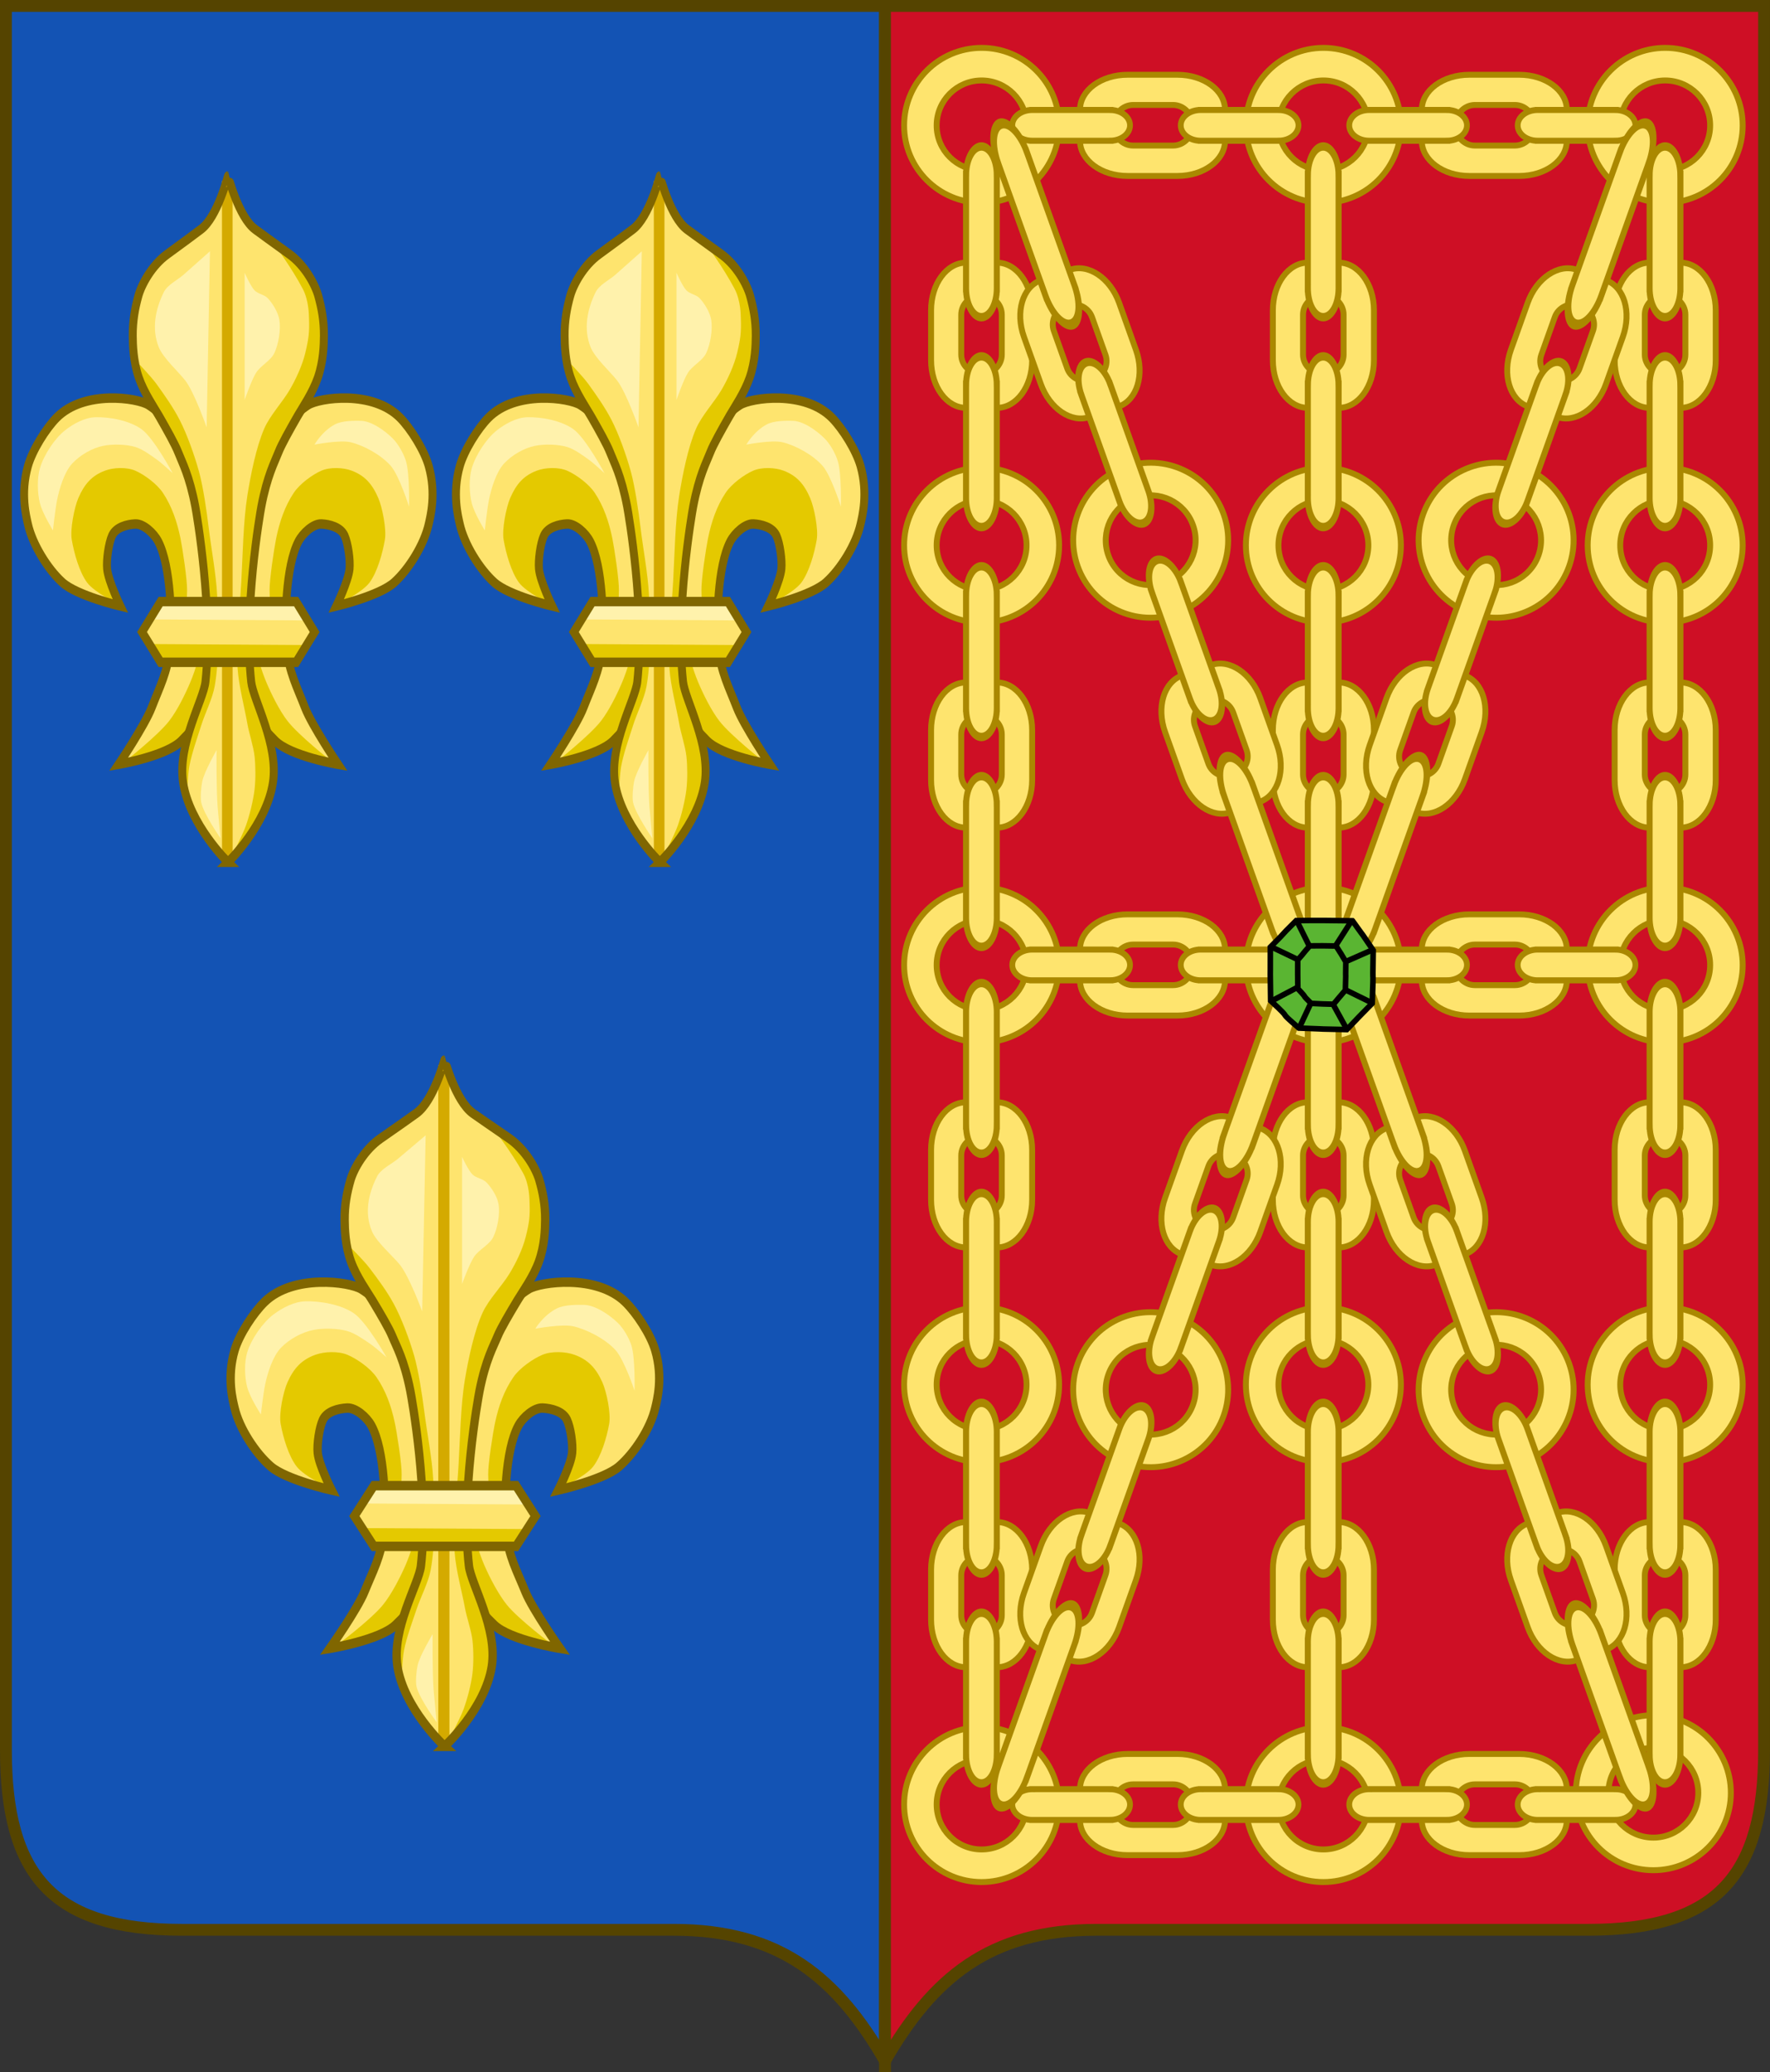 <?xml version="1.0" encoding="UTF-8" standalone="no"?>
<svg
   xmlns:dc="http://purl.org/dc/elements/1.1/"
   xmlns:cc="http://creativecommons.org/ns#"
   xmlns:rdf="http://www.w3.org/1999/02/22-rdf-syntax-ns#"
   xmlns:svg="http://www.w3.org/2000/svg"
   xmlns="http://www.w3.org/2000/svg"
   xmlns:xlink="http://www.w3.org/1999/xlink"
   width="299.038"
   height="349.996"
   id="svg25680"
   version="1.1">
  <rect width="100%" height="100%" fill="#333333" stroke="none"/>
  <defs
     id="defs25682" />
  <g
     id="layer1"
     transform="translate(-635.301,-12.979)">
    <path
       id="rect2470"
       d="m 784.819,361.111 c -8.021,-13.901 -17.588,-22.157 -35.698,-22.157 H 666.014 c -21.96,0 -29.713,-9.355 -29.713,-30.362 V 13.979 h 148.519 z"
       style="display:inline;overflow:visible;visibility:visible;opacity:1;vector-effect:none;fill:#1353b4;fill-opacity:1;fill-rule:evenodd;stroke:#554400;stroke-width:2;stroke-linecap:butt;stroke-linejoin:miter;stroke-miterlimit:4;stroke-dasharray:none;stroke-dashoffset:0;stroke-opacity:1;marker:none;marker-start:none;marker-mid:none;marker-end:none;enable-background:accumulate" />
    <g
       id="g489"
       transform="matrix(0.602,0,0,0.602,342.606,5.665)"
       style="stroke-width:1.661">
      <g
         transform="matrix(0.808,0,0,0.914,370.7,74.866)"
         id="g8087"
         style="stroke-width:1.932">
        <use
           x="0"
           y="0"
           xlink:href="#g8061"
           id="use8063"
           transform="matrix(-1,0,0,1,594.974,0)"
           width="100%"
           height="100%"
           style="stroke-width:1.932" />
        <g
           id="g8061"
           style="stroke-width:1.932">
          <path
             style="display:inline;opacity:1;vector-effect:none;fill:#fee46e;fill-opacity:1;stroke:none;stroke-width:1.325;stroke-linecap:butt;stroke-linejoin:miter;stroke-miterlimit:4;stroke-dasharray:none;stroke-dashoffset:0;stroke-opacity:1"
             id="path11823"
             d="m 318.81,402.031 c -0.94,-8.814 -0.44,-25.437 4.21,-32.99 1.571,-2.552 5.42,-5.525 8.42,-5.398 2.956,0.125 7.025,0.996 8.42,3.599 1.279,2.386 2.109,7.509 1.804,10.197 -0.423,3.734 -4.811,11.397 -4.811,11.397 0,0 15.726,-3.148 21.049,-7.198 5.266,-4.007 10.951,-11.604 12.629,-17.995 0.576,-2.193 2.824,-9.284 -0.015,-17.79 -1.648,-4.937 -6.605,-11.545 -10.441,-14.838 -10.017,-8.599 -29.469,-6.099 -33.447,-3.962 -5.261,2.827 -11.672,8.839 -13.832,14.396 -1.677,4.314 -5.162,17.046 -6.014,21.594 -1.738,9.281 -2.243,12.783 -3.007,22.194 -0.524,6.459 -1.97,12.259 -0.601,18.595 0.737,3.413 1.658,11.247 3.658,16.405 2.011,5.186 5.105,7.693 7.769,9.988 5.442,4.687 22.853,7.198 22.853,7.198 0,0 -9.566,-12.036 -12.028,-17.395 -2.923,-6.363 -5.873,-11.035 -6.615,-17.995 z" />
          <path
             d="m 334.984,436.434 -4.587,-0.073 -14.692,-4.605 -17.63,-15.491 4.73,-27.711 c 0,0 5.097,16.71 8.399,23.398 1.917,3.882 4.897,8.935 7.82,12.132 4.087,4.471 15.96,12.349 15.96,12.349 z"
             id="path6917-9-7-7-1-2-7-0"
             style="fill:#e4c900;fill-opacity:1;fill-rule:evenodd;stroke:none;stroke-width:2.635" />
          <path
             d="m 337.337,388.426 c 0,0 8.944,-3.763 11.609,-6.787 2.841,-3.225 4.746,-8.968 5.604,-13.175 0.646,-3.169 -0.93,-9.894 -2.402,-12.776 -2.224,-4.355 -4.947,-6.873 -9.607,-8.384 -3.198,-1.037 -8.057,-1.169 -11.208,0 -3.272,1.214 -7.85,4.05 -10.007,6.787 -3.253,4.127 -5.169,8.871 -6.405,13.974 -0.761,3.144 -2.469,12.737 -2.402,15.97 0.06,2.876 0.4,11.977 0.4,11.977 l 6.004,9.981 0.15,-0.455 -0.449,-16.552 v -6.934 l 3.14,-10.736 5.158,-6.934 6.055,-0.895 5.831,2.908 2.467,6.263 -0.449,7.605 -3.489,8.163 z"
             id="path6919-8-8-2-1-2-1-21"
             style="display:inline;fill:#e4c900;fill-opacity:1;fill-rule:evenodd;stroke:none;stroke-width:2.635" />
          <path
             d="m 318.81,402.031 c -0.94,-8.814 -0.44,-25.437 4.21,-32.99 1.571,-2.552 5.42,-5.525 8.42,-5.398 2.956,0.125 7.025,0.996 8.42,3.599 1.279,2.386 2.109,7.509 1.804,10.197 -0.423,3.734 -4.811,11.397 -4.811,11.397 0,0 15.726,-3.148 21.049,-7.198 5.266,-4.007 10.951,-11.604 12.629,-17.995 0.576,-2.193 2.824,-9.284 -0.015,-17.79 -1.648,-4.937 -6.605,-11.545 -10.441,-14.838 -10.017,-8.599 -29.469,-6.099 -33.447,-3.962 -5.261,2.827 -11.672,8.839 -13.832,14.396 -1.677,4.314 -5.162,17.046 -6.014,21.594 -1.738,9.281 -2.243,12.783 -3.007,22.194 -0.524,6.459 -1.97,12.259 -0.601,18.595 0.737,3.413 1.658,11.247 3.658,16.405 2.011,5.186 5.105,7.693 7.769,9.988 5.442,4.687 22.853,7.198 22.853,7.198 0,0 -9.566,-12.036 -12.028,-17.395 -2.923,-6.363 -5.873,-11.035 -6.615,-17.995 z"
             id="path6927-4-1-2-0-0-7-6"
             style="display:inline;fill:none;stroke:#806600;stroke-width:2.898;stroke-linecap:butt;stroke-linejoin:miter;stroke-miterlimit:4;stroke-dasharray:none;stroke-opacity:1" />
        </g>
        <path
           style="fill:#fff2ac;fill-opacity:1;fill-rule:evenodd;stroke:none;stroke-width:2.635"
           id="path6929-8-5-60-8-0-23-5"
           d="m 233.567,365.612 c 0,0 0.778,-6.147 1.466,-9.141 0.846,-3.682 2.709,-8.781 5.499,-11.335 2.949,-2.7 7.417,-4.821 11.365,-5.485 3.472,-0.584 8.318,-0.495 11.732,0.366 2.623,0.661 5.757,2.616 8.066,4.022 1.746,1.063 5.499,4.022 5.499,4.022 0,0 -6.822,-10.79 -11.365,-13.529 -4.431,-2.671 -11.689,-3.791 -16.864,-3.657 -3.761,0.098 -7.866,1.944 -10.998,4.022 -3.719,2.467 -7.711,7.489 -9.165,11.701 -1.038,3.008 -0.911,7.555 0,10.604 0.975,3.266 4.766,8.41 4.766,8.41 z" />
        <path
           style="fill:#fff2ac;fill-opacity:1;fill-rule:evenodd;stroke:none;stroke-width:2.635"
           id="path6931-5-3-3-5-8-98-1"
           d="m 328.887,339.284 c 0,0 9.315,-1.533 13.198,-0.731 4.817,0.994 11.146,3.885 14.665,7.313 3.026,2.949 6.599,12.432 6.599,12.432 0,0 0.296,-9.952 -1.1,-13.895 -0.843,-2.381 -2.837,-5.312 -4.766,-6.947 -2.962,-2.511 -7.845,-5.43 -11.732,-5.485 -2.041,-0.029 -6.713,-0.132 -9.481,1.131 -4.712,2.151 -7.384,6.182 -7.384,6.182 z" />
        <g
           style="stroke-width:0.81;stroke-miterlimit:4;stroke-dasharray:none"
           id="g6935-8-5-9-3-1-8-9"
           transform="matrix(1.637,0,0,1.633,-537.744,-927.26)">
          <path
             style="display:inline;fill:#fee46e;fill-opacity:1;fill-rule:evenodd;stroke:none;stroke-width:0.81"
             id="path6937-3-4-49-7-7-07-9"
             d="m 510,854 c 0,0 8.581,-7.038 10,-15 1.277,-7.162 -4.41,-15.552 -4.841,-18.925 -1.724,-13.492 1.929,-31.467 2.259,-32.936 1.308,-5.836 2.954,-8.333 3.83,-10.244 0.631,-1.376 2.433,-4.111 4.236,-6.763 1.034,-1.522 3.338,-4.355 4.511,-7.237 1.244,-3.054 1.329,-6.163 1.347,-7.823 0.031,-2.826 -0.503,-5.231 -1.253,-7.532 -0.713,-2.188 -3.037,-5.768 -6.404,-7.826 -3.63,-2.218 -6.565,-4.002 -7.682,-4.708 C 512.314,732.673 510.044,725 510,725 c -0.043,0 -2.314,7.673 -6.003,10.006 -1.117,0.706 -3.918,2.49 -7.548,4.708 -3.367,2.058 -5.691,5.638 -6.404,7.826 -0.75,2.301 -1.284,4.706 -1.253,7.532 0.018,1.66 0.103,4.769 1.347,7.823 1.173,2.882 3.477,5.715 4.511,7.237 1.802,2.652 3.605,5.388 4.236,6.763 0.876,1.911 2.522,4.408 3.83,10.244 0.329,1.469 3.982,19.444 2.259,32.936 C 504.544,823.448 498.723,831.838 500,839 c 1.419,7.962 10,15 10,15 z" />
          <path
             style="fill:none;stroke:#d4aa00;stroke-width:2.363;stroke-linecap:butt;stroke-linejoin:miter;stroke-miterlimit:4;stroke-dasharray:none;stroke-opacity:1"
             id="path6939-0-3-6-9-6-5-7"
             d="M 510,854 509.989,726.045" />
        </g>
        <path
           style="fill:#e4c900;fill-opacity:1;fill-rule:evenodd;stroke:none;stroke-width:2.635"
           id="path6941-6-6-5-6-7-2-9"
           d="m 297.804,467.072 11.456,-12.745 4.406,-8.35 -0.881,-11.426 -3.084,-11.866 -4.847,-10.547 v -17.139 l 1.762,-17.139 2.203,-18.897 4.847,-14.942 7.931,-10.987 6.609,-11.426 2.644,-6.153 1.322,-10.987 -1.762,-10.547 -5.579,-8.916 -10.724,-7.344 c 0,0 6.354,7.124 10.522,13.825 2.238,3.598 2.21,8.011 2.256,9.028 0.198,4.346 -0.134,6.361 -1.322,10.547 -1.099,3.873 -3.428,8.119 -5.728,11.426 -2.577,3.706 -7.184,7.856 -9.253,11.866 -2.966,5.749 -4.968,14.301 -6.169,20.655 -1.474,7.8 -1.677,18.448 -2.203,26.368 -0.534,8.034 -1.96,18.781 -1.322,26.807 0.406,5.104 2.62,12.26 3.525,16.7 0.626,3.071 2.244,6.999 2.644,10.108 0.387,3.008 0.414,7.104 0,10.108 -0.467,3.391 -1.774,7.823 -3.084,10.987 -1.446,3.491 -6.169,10.987 -6.169,10.987 z" />
        <path
           style="fill:#e4c900;fill-opacity:1;fill-rule:evenodd;stroke:none;stroke-width:2.635"
           id="path6943-2-5-1-3-1-58-0"
           d="m 282.383,447.736 c 0,0 0.269,-6.821 0.881,-9.668 0.851,-3.954 2.98,-8.959 4.406,-12.745 1.356,-3.598 4.047,-8.106 4.847,-11.866 1.757,-8.258 1.374,-19.698 0.881,-28.126 -0.366,-6.254 -2.201,-14.452 -3.084,-20.655 -0.694,-4.873 -1.992,-12.46 -3.525,-17.139 -1.635,-4.991 -4.313,-11.362 -7.05,-15.847 -2.326,-3.811 -5.476,-7.56 -8.372,-10.96 -2.24,-2.63 -8.372,-7.91 -8.372,-7.91 l 0.852,0.32 1.011,4.707 4.045,6.724 4.045,7.397 6.742,10.423 4.382,11.095 2.36,11.768 2.023,16.138 1.011,16.138 v 15.13 l -3.708,7.733 -4.382,11.768 -1.348,9.75 z" />
        <path
           style="display:inline;fill:none;stroke:#806600;stroke-width:2.898;stroke-linecap:butt;stroke-linejoin:miter;stroke-miterlimit:4;stroke-dasharray:none;stroke-opacity:1"
           id="path6945-2-9-3-1-4-7-6"
           d="m 297.378,467.497 c 0,0 14.051,-11.494 16.375,-24.498 2.091,-11.697 -7.222,-25.399 -7.928,-30.908 -2.823,-22.035 3.159,-51.391 3.698,-53.791 2.142,-9.531 4.837,-13.61 6.272,-16.731 1.033,-2.247 3.985,-6.714 6.936,-11.046 1.694,-2.485 5.466,-7.113 7.387,-11.819 2.037,-4.988 2.176,-10.066 2.206,-12.777 0.05,-4.616 -0.824,-8.543 -2.052,-12.302 -1.168,-3.573 -4.972,-9.42 -10.486,-12.781 -5.944,-3.623 -10.75,-6.536 -12.579,-7.689 -6.041,-3.81 -9.759,-16.342 -9.83,-16.342 -0.071,0 -3.789,12.532 -9.83,16.342 -1.829,1.153 -6.415,4.066 -12.359,7.689 -5.514,3.361 -9.318,9.208 -10.486,12.781 -1.229,3.759 -2.102,7.685 -2.052,12.302 0.029,2.711 0.169,7.788 2.206,12.777 1.921,4.707 5.693,9.334 7.387,11.819 2.951,4.331 5.903,8.799 6.936,11.046 1.435,3.121 4.13,7.199 6.272,16.731 0.539,2.399 6.521,31.755 3.698,53.791 -0.706,5.51 -10.237,19.211 -8.147,30.908 2.324,13.004 16.375,24.498 16.375,24.498 z" />
        <path
           style="fill:#fff2ac;fill-opacity:1;fill-rule:evenodd;stroke:none;stroke-width:2.635"
           id="path6947-5-5-2-5-8-44-5"
           d="m 289.588,333.976 1.204,-54.053 c 0,0 -6.744,5.045 -9.635,7.207 -2.168,1.622 -5.874,3.063 -7.226,5.405 -3.085,5.346 -4.439,11.235 -1.807,16.816 1.557,3.301 7.151,7.532 9.635,10.21 3.348,3.61 7.828,14.414 7.828,14.414 z" />
        <path
           style="fill:#fff2ac;fill-opacity:1;fill-rule:evenodd;stroke:none;stroke-width:2.635"
           id="path6949-2-4-6-8-1-17-17"
           d="m 303.438,325.567 v -39.038 c 0,0 2.148,4.115 3.613,5.405 1.211,1.067 3.618,1.323 4.817,2.402 1.749,1.573 3.756,4.302 4.215,6.606 0.607,3.051 -0.301,7.486 -1.807,10.21 -1.297,2.346 -5.002,3.871 -6.624,6.006 -1.707,2.248 -4.215,8.408 -4.215,8.408 z" />
        <path
           style="fill:#fff2ac;fill-opacity:1;fill-rule:evenodd;stroke:none;stroke-width:2.635"
           id="path6951-2-9-9-0-8-84-9"
           d="m 293.589,450.49 c -0.503,-5.204 -0.388,-17.417 -0.388,-17.417 0,0 -4.453,6.569 -5.198,9.541 -0.394,1.573 -0.789,4.975 -0.381,6.545 0.933,3.591 7.012,10.963 7.012,10.963 0,0 -0.813,-7.238 -1.045,-9.631 z" />
        <g
           id="g8041"
           style="stroke-width:1.932">
          <path
             d="m 328.944,396.809 -6.759,-9.339 h -49.37 l -6.785,9.339 6.785,9.297 h 49.37 z"
             id="path6959-5-5-39-4-1-4-59"
             style="display:inline;fill:#fee46e;fill-opacity:1;fill-rule:evenodd;stroke:none;stroke-width:1.325;stroke-miterlimit:4;stroke-dasharray:none" />
          <path
             style="fill:#fff2ac;fill-opacity:1;fill-rule:evenodd;stroke:none;stroke-width:1.325;stroke-miterlimit:4;stroke-dasharray:none"
             id="path6967-0-8-1-0-1-7-8"
             d="m 269.729,392.945 55.996,0.302 -4.137,-5.836 -48.933,-0.101 -2.926,5.635 z" />
          <path
             style="display:inline;fill:#e4c900;fill-opacity:1;fill-rule:evenodd;stroke:none;stroke-width:1.325;stroke-miterlimit:4;stroke-dasharray:none"
             id="path6969-1-8-2-5-0-30-7"
             d="m 325.492,400.803 -55.996,-0.302 4.137,5.836 48.933,0.101 2.926,-5.635 z" />
          <path
             style="display:inline;fill:none;stroke:#806600;stroke-width:2.898;stroke-linecap:butt;stroke-linejoin:miter;stroke-miterlimit:4;stroke-dasharray:none;stroke-opacity:1"
             id="path6971-8-3-6-5-4-0-4"
             d="m 328.944,396.809 -6.759,-9.339 h -49.37 l -6.785,9.339 6.785,9.297 h 49.37 z" />
        </g>
      </g>
      <g
         transform="translate(3.301)"
         id="g295">
        <use
           style="stroke-width:1.861"
           x="0"
           y="0"
           xlink:href="#g8087"
           id="use8089"
           transform="matrix(0.953,0,0,1,-35.368,-248.062)"
           width="100%"
           height="100%" />
        <use
           style="stroke-width:1.861"
           height="100%"
           width="100%"
           transform="matrix(0.953,0,0,1,85.828,-248.062)"
           id="use8091"
           xlink:href="#g8087"
           y="0"
           x="0" />
      </g>
    </g>
    <path
       style="display:inline;overflow:visible;visibility:visible;opacity:1;vector-effect:none;fill:#ce0f25;fill-opacity:1;fill-rule:evenodd;stroke:#554400;stroke-width:2;stroke-linecap:butt;stroke-linejoin:miter;stroke-miterlimit:4;stroke-dasharray:none;stroke-dashoffset:0;stroke-opacity:1;marker:none;marker-start:none;marker-mid:none;marker-end:none;enable-background:accumulate"
       d="M 784.819,13.979 H 933.338 V 308.592 c 0,21.007 -7.753,30.362 -29.713,30.362 h -83.108 c -18.11,0 -27.677,8.257 -35.698,22.157 z"
       id="path43" />
    <g
       style="stroke-width:1.806"
       id="g4605"
       transform="matrix(1.08,0,0,1.081,292.781,-303.507)">
      <use
         transform="translate(105.083,260.541)"
         id="use1223"
         x="0"
         y="0"
         width="600"
         height="660"
         xlink:href="#path4525"
         style="stroke-width:1.806" />
      <use
         style="stroke-width:1.806"
         xlink:href="#path4525"
         height="660"
         width="600"
         y="0"
         x="0"
         id="use1221"
         transform="translate(106.934,131.195)" />
      <use
         transform="translate(106.934,4.1255848e-5)"
         id="use4573"
         x="0"
         y="0"
         width="600"
         height="660"
         xlink:href="#path4525"
         style="stroke-width:1.806" />
      <use
         height="100%"
         width="100%"
         id="use1150"
         xlink:href="#g1148"
         y="0"
         x="0"
         style="stroke-width:1.806"
         transform="translate(4.6e-6,131.195)" />
      <g
         style="stroke-width:1.806"
         id="g4685"
         transform="translate(0,250)" />
      <g
         style="stroke-width:1.806"
         id="g3465">
        <g
           style="stroke-width:1.806"
           id="g1148">
          <path
             d="m 493.532,304.453 c -4.109,0 -7.438,2.431 -7.438,5.469 v 4.844 c 0,3.038 3.329,5.5 7.438,5.5 h 7.812 c 4.109,0 7.438,-2.462 7.438,-5.5 v -4.844 c 0,-3.038 -3.329,-5.469 -7.438,-5.469 z m 0.875,4.719 h 6.25 c 1.676,0 3.031,1.436 3.031,3.188 0,1.752 -1.356,3.156 -3.031,3.156 h -6.25 c -1.676,0 -3.031,-1.405 -3.031,-3.156 0,-1.752 1.356,-3.188 3.031,-3.188 z"
             id="rect4520"
             style="color:#000000;display:inline;overflow:visible;visibility:visible;opacity:1;vector-effect:none;fill:#fee46e;fill-opacity:1;fill-rule:nonzero;stroke:#aa8800;stroke-width:0.925;stroke-linecap:butt;stroke-linejoin:miter;stroke-miterlimit:4;stroke-dasharray:none;stroke-dashoffset:0;stroke-opacity:1;marker:none;enable-background:accumulate" />
          <path
             d="m 470.704,300.25 c -6.694,0 -12.125,5.431 -12.125,12.125 0,6.694 5.431,12.094 12.125,12.094 6.694,0 12.125,-5.4 12.125,-12.094 0,-6.694 -5.431,-12.125 -12.125,-12.125 z m 0,5.094 c 3.881,0 7.031,3.151 7.031,7.031 0,3.881 -3.151,7 -7.031,7 -3.881,0 -7.031,-3.119 -7.031,-7 0,-3.881 3.151,-7.031 7.031,-7.031 z"
             id="path4525"
             style="color:#000000;display:inline;overflow:visible;visibility:visible;opacity:1;vector-effect:none;fill:#fee46e;fill-opacity:1;fill-rule:nonzero;stroke:#aa8800;stroke-width:0.925;stroke-linecap:butt;stroke-linejoin:miter;stroke-miterlimit:4;stroke-dasharray:none;stroke-dashoffset:0;stroke-opacity:1;marker:none;enable-background:accumulate" />
          <use
             transform="translate(53.467,5e-6)"
             id="use4569"
             x="0"
             y="0"
             width="600"
             height="660"
             xlink:href="#rect4520"
             style="stroke-width:1.806" />
          <use
             transform="translate(53.467,3.7848949e-5)"
             id="use4571"
             x="0"
             y="0"
             width="600"
             height="660"
             xlink:href="#path4525"
             style="stroke-width:1.806" />
          <g
             id="g955"
             transform="matrix(0.961,0,0,1,22.504,0)"
             style="stroke-width:1.842">
            <path
               style="display:inline;opacity:1;vector-effect:none;fill:#fee46e;fill-opacity:1;stroke:#aa8800;stroke-width:0.944;stroke-linecap:butt;stroke-linejoin:miter;stroke-miterlimit:4;stroke-dasharray:none;stroke-dashoffset:0;stroke-opacity:1"
               id="path4498-1"
               d="m 487.356,314.767 v -0.002 c 1.767,-0.019 3.193,-1.09 3.193,-2.405 0,-1.316 -1.426,-2.385 -3.193,-2.406 v -0.002 h -0.053 -12.646 v 10e-4 c -0.012,-10e-5 -0.02,-10e-4 -0.032,-10e-4 -1.791,0 -3.244,1.079 -3.244,2.408 0,1.329 1.453,2.407 3.244,2.407 0.012,0 0.02,-10e-4 0.032,-10e-4 v 10e-4 h 12.646 0.053 z" />
            <use
               style="stroke-width:1.842"
               xlink:href="#path4498-1"
               height="660"
               width="600"
               y="0"
               x="0"
               id="use4599"
               transform="translate(27.424)" />
            <use
               style="stroke-width:1.842"
               xlink:href="#path4498-1"
               height="660"
               width="600"
               y="0"
               x="0"
               id="use4601"
               transform="translate(54.848)" />
            <use
               style="stroke-width:1.842"
               xlink:href="#path4498-1"
               height="660"
               width="600"
               y="0"
               x="0"
               id="use4603"
               transform="translate(82.272)" />
          </g>
        </g>
        <g
           transform="translate(4.142)"
           style="stroke-width:1.806"
           id="g4807">
          <use
             style="stroke-width:1.806"
             xlink:href="#path4525"
             height="660"
             width="600"
             y="0"
             x="0"
             id="use4618"
             transform="translate(-4.142,65.598)" />
          <use
             style="stroke-width:1.806"
             xlink:href="#rect4520"
             height="660"
             width="600"
             y="0"
             x="0"
             id="use4616-0"
             transform="rotate(-90,498.4,344.196)" />
          <use
             style="stroke-width:1.806"
             xlink:href="#rect4520"
             height="660"
             width="600"
             y="0"
             x="0"
             id="use4751"
             transform="rotate(-90,531.198,376.995)" />
          <use
             style="stroke-width:1.806"
             xlink:href="#path4498-1"
             height="660"
             width="600"
             y="0"
             x="0"
             id="use4755"
             transform="matrix(0,-1.392,1,0,154.175,1096.896)" />
          <use
             style="stroke-width:1.806"
             xlink:href="#path4498-1"
             height="660"
             width="600"
             y="0"
             x="0"
             id="use3504"
             transform="matrix(0,-1.392,1,0,154.175,1064.098)" />
          <use
             style="stroke-width:1.806"
             xlink:href="#path4498-1"
             height="660"
             width="600"
             y="0"
             x="0"
             id="use3506"
             transform="matrix(0,-1.392,1,0,154.175,1031.299)" />
          <use
             style="stroke-width:1.806"
             xlink:href="#path4498-1"
             height="660"
             width="600"
             y="0"
             x="0"
             id="use3508"
             transform="matrix(0,-1.392,1,0,154.175,998.5)" />
        </g>
        <use
           style="stroke-width:1.806"
           xlink:href="#g4807"
           height="660"
           width="600"
           y="0"
           x="0"
           id="use4978"
           transform="translate(53.467)" />
        <use
           style="stroke-width:1.806"
           xlink:href="#g4807"
           height="660"
           width="600"
           y="0"
           x="0"
           id="use4980"
           transform="translate(106.934)" />
        <g
           style="stroke-width:1.806"
           id="g3528"
           transform="rotate(-22.028,480.977,303.915)">
          <use
             style="stroke-width:1.806"
             xlink:href="#path4525"
             height="660"
             width="600"
             y="0"
             x="0"
             id="use3530"
             transform="matrix(0.999,0.041,-0.041,0.999,11.06,46.555)" />
          <use
             style="stroke-width:1.806"
             xlink:href="#rect4520"
             height="660"
             width="600"
             y="0"
             x="0"
             id="use3532"
             transform="matrix(0.041,-0.999,0.999,0.041,137.329,829.367)" />
          <use
             style="stroke-width:1.806"
             xlink:href="#rect4520"
             height="660"
             width="600"
             y="0"
             x="0"
             id="use3534"
             transform="matrix(0.041,-0.999,0.999,0.041,134.632,894.907)" />
          <use
             style="stroke-width:1.806"
             xlink:href="#path4498-1"
             height="660"
             width="600"
             y="0"
             x="0"
             id="use3538"
             transform="matrix(0.057,-1.391,0.999,0.041,128.194,1050.672)" />
          <use
             style="stroke-width:1.806"
             xlink:href="#path4498-1"
             height="660"
             width="600"
             y="0"
             x="0"
             id="use3540"
             transform="matrix(0.057,-1.391,0.999,0.041,129.542,1017.903)" />
          <use
             style="stroke-width:1.806"
             xlink:href="#path4498-1"
             height="660"
             width="600"
             y="0"
             x="0"
             id="use3542"
             transform="matrix(0.071,-1.735,0.999,0.041,124.227,1147.056)" />
          <use
             style="stroke-width:1.806"
             xlink:href="#path4498-1"
             height="660"
             width="600"
             y="0"
             x="0"
             id="use3544"
             transform="matrix(0.071,-1.735,0.999,0.041,119.905,1252.085)" />
        </g>
        <use
           style="stroke-width:1.806"
           xlink:href="#g3528"
           height="660"
           width="600"
           y="0"
           x="0"
           id="use3546"
           transform="matrix(-1,0,0,1,1048.343,0)" />
      </g>
      <use
         height="100%"
         width="100%"
         transform="matrix(1,0,0,-1,0,887.109)"
         id="use1189"
         xlink:href="#g3465"
         y="0"
         x="0" />
    </g>
    <g
       id="g1187">
      <path
         style="font-size:12px;display:inline;fill:#5ab532;fill-opacity:1;fill-rule:evenodd;stroke:#000000;stroke-width:0.945;stroke-miterlimit:4;stroke-dasharray:none"
         id="path5739"
         d="m 863.807,168.518 c 3.047,4.293 0.469,0.506 3.493,4.983 -0.158,8.356 0.122,0.898 -0.163,8.954 -3.987,4.071 -0.354,0.335 -4.293,4.434 -7.53,-0.173 -0.42,0.023 -8.095,-0.251 -4.15,-3.571 -0.497,-0.697 -4.776,-4.622 -0.1,-8.339 -0.04,-0.667 -0.047,-9.059 3.499,-3.49 0.855,-0.988 4.363,-4.468 3.661,-0.059 5.448,-0.024 9.518,0.028 z" />
      <path
         style="font-size:12px;display:inline;fill:#5ab532;fill-opacity:1;fill-rule:evenodd;stroke:#000000;stroke-width:0.945;stroke-miterlimit:4;stroke-dasharray:none"
         id="path5741"
         d="m 861.035,172.774 c 1.427,2.301 0.22,0.271 1.636,2.671 -0.07,4.473 0.057,0.481 -0.071,4.794 -1.862,2.177 -0.165,0.179 -2.005,2.371 -3.522,-0.098 -0.196,0.012 -3.786,-0.14 -1.943,-1.915 -0.233,-0.373 -2.236,-2.478 -0.051,-4.465 -0.019,-0.357 -0.027,-4.85 1.634,-1.866 0.399,-0.528 2.037,-2.389 1.712,-0.029 2.547,-0.009 4.451,0.022 z" />
      <path
         style="font-size:12px;display:inline;fill:none;stroke:#000000;stroke-width:0.945;stroke-miterlimit:4;stroke-dasharray:none"
         id="path5743"
         d="m 856.522,172.813 -2.159,-4.354" />
      <path
         style="font-size:12px;display:inline;fill:none;stroke:#000000;stroke-width:0.945;stroke-miterlimit:4;stroke-dasharray:none"
         id="path5745"
         d="m 860.899,172.813 2.626,-4.109" />
      <path
         style="font-size:12px;display:inline;fill:none;stroke:#000000;stroke-width:0.945;stroke-miterlimit:4;stroke-dasharray:none"
         id="path5747"
         d="m 862.708,175.389 4.318,-1.901" />
      <path
         style="font-size:12px;display:inline;fill:#5ab532;fill-opacity:1;fill-rule:evenodd;stroke:#000000;stroke-width:0.945;stroke-miterlimit:4;stroke-dasharray:none"
         id="path5749"
         d="m 862.591,180.172 4.377,2.147" />
      <path
         style="font-size:12px;display:inline;fill:none;stroke:#000000;stroke-width:0.945;stroke-miterlimit:4;stroke-dasharray:none"
         id="path5751"
         d="m 860.491,182.564 2.159,3.925" />
      <path
         style="font-size:12px;display:inline;fill:none;stroke:#000000;stroke-width:0.945;stroke-miterlimit:4;stroke-dasharray:none"
         id="path5753"
         d="m 856.756,182.441 -1.867,3.986" />
      <path
         style="font-size:12px;display:inline;fill:none;stroke:#000000;stroke-width:0.945;stroke-miterlimit:4;stroke-dasharray:none"
         id="path5755"
         d="m 854.422,179.804 -4.202,2.208" />
      <path
         style="font-size:12px;display:inline;fill:none;stroke:#000000;stroke-width:0.945;stroke-miterlimit:4;stroke-dasharray:none"
         id="path5757"
         d="m 854.597,175.082 -4.494,-2.147" />
    </g>
  </g>
</svg>
